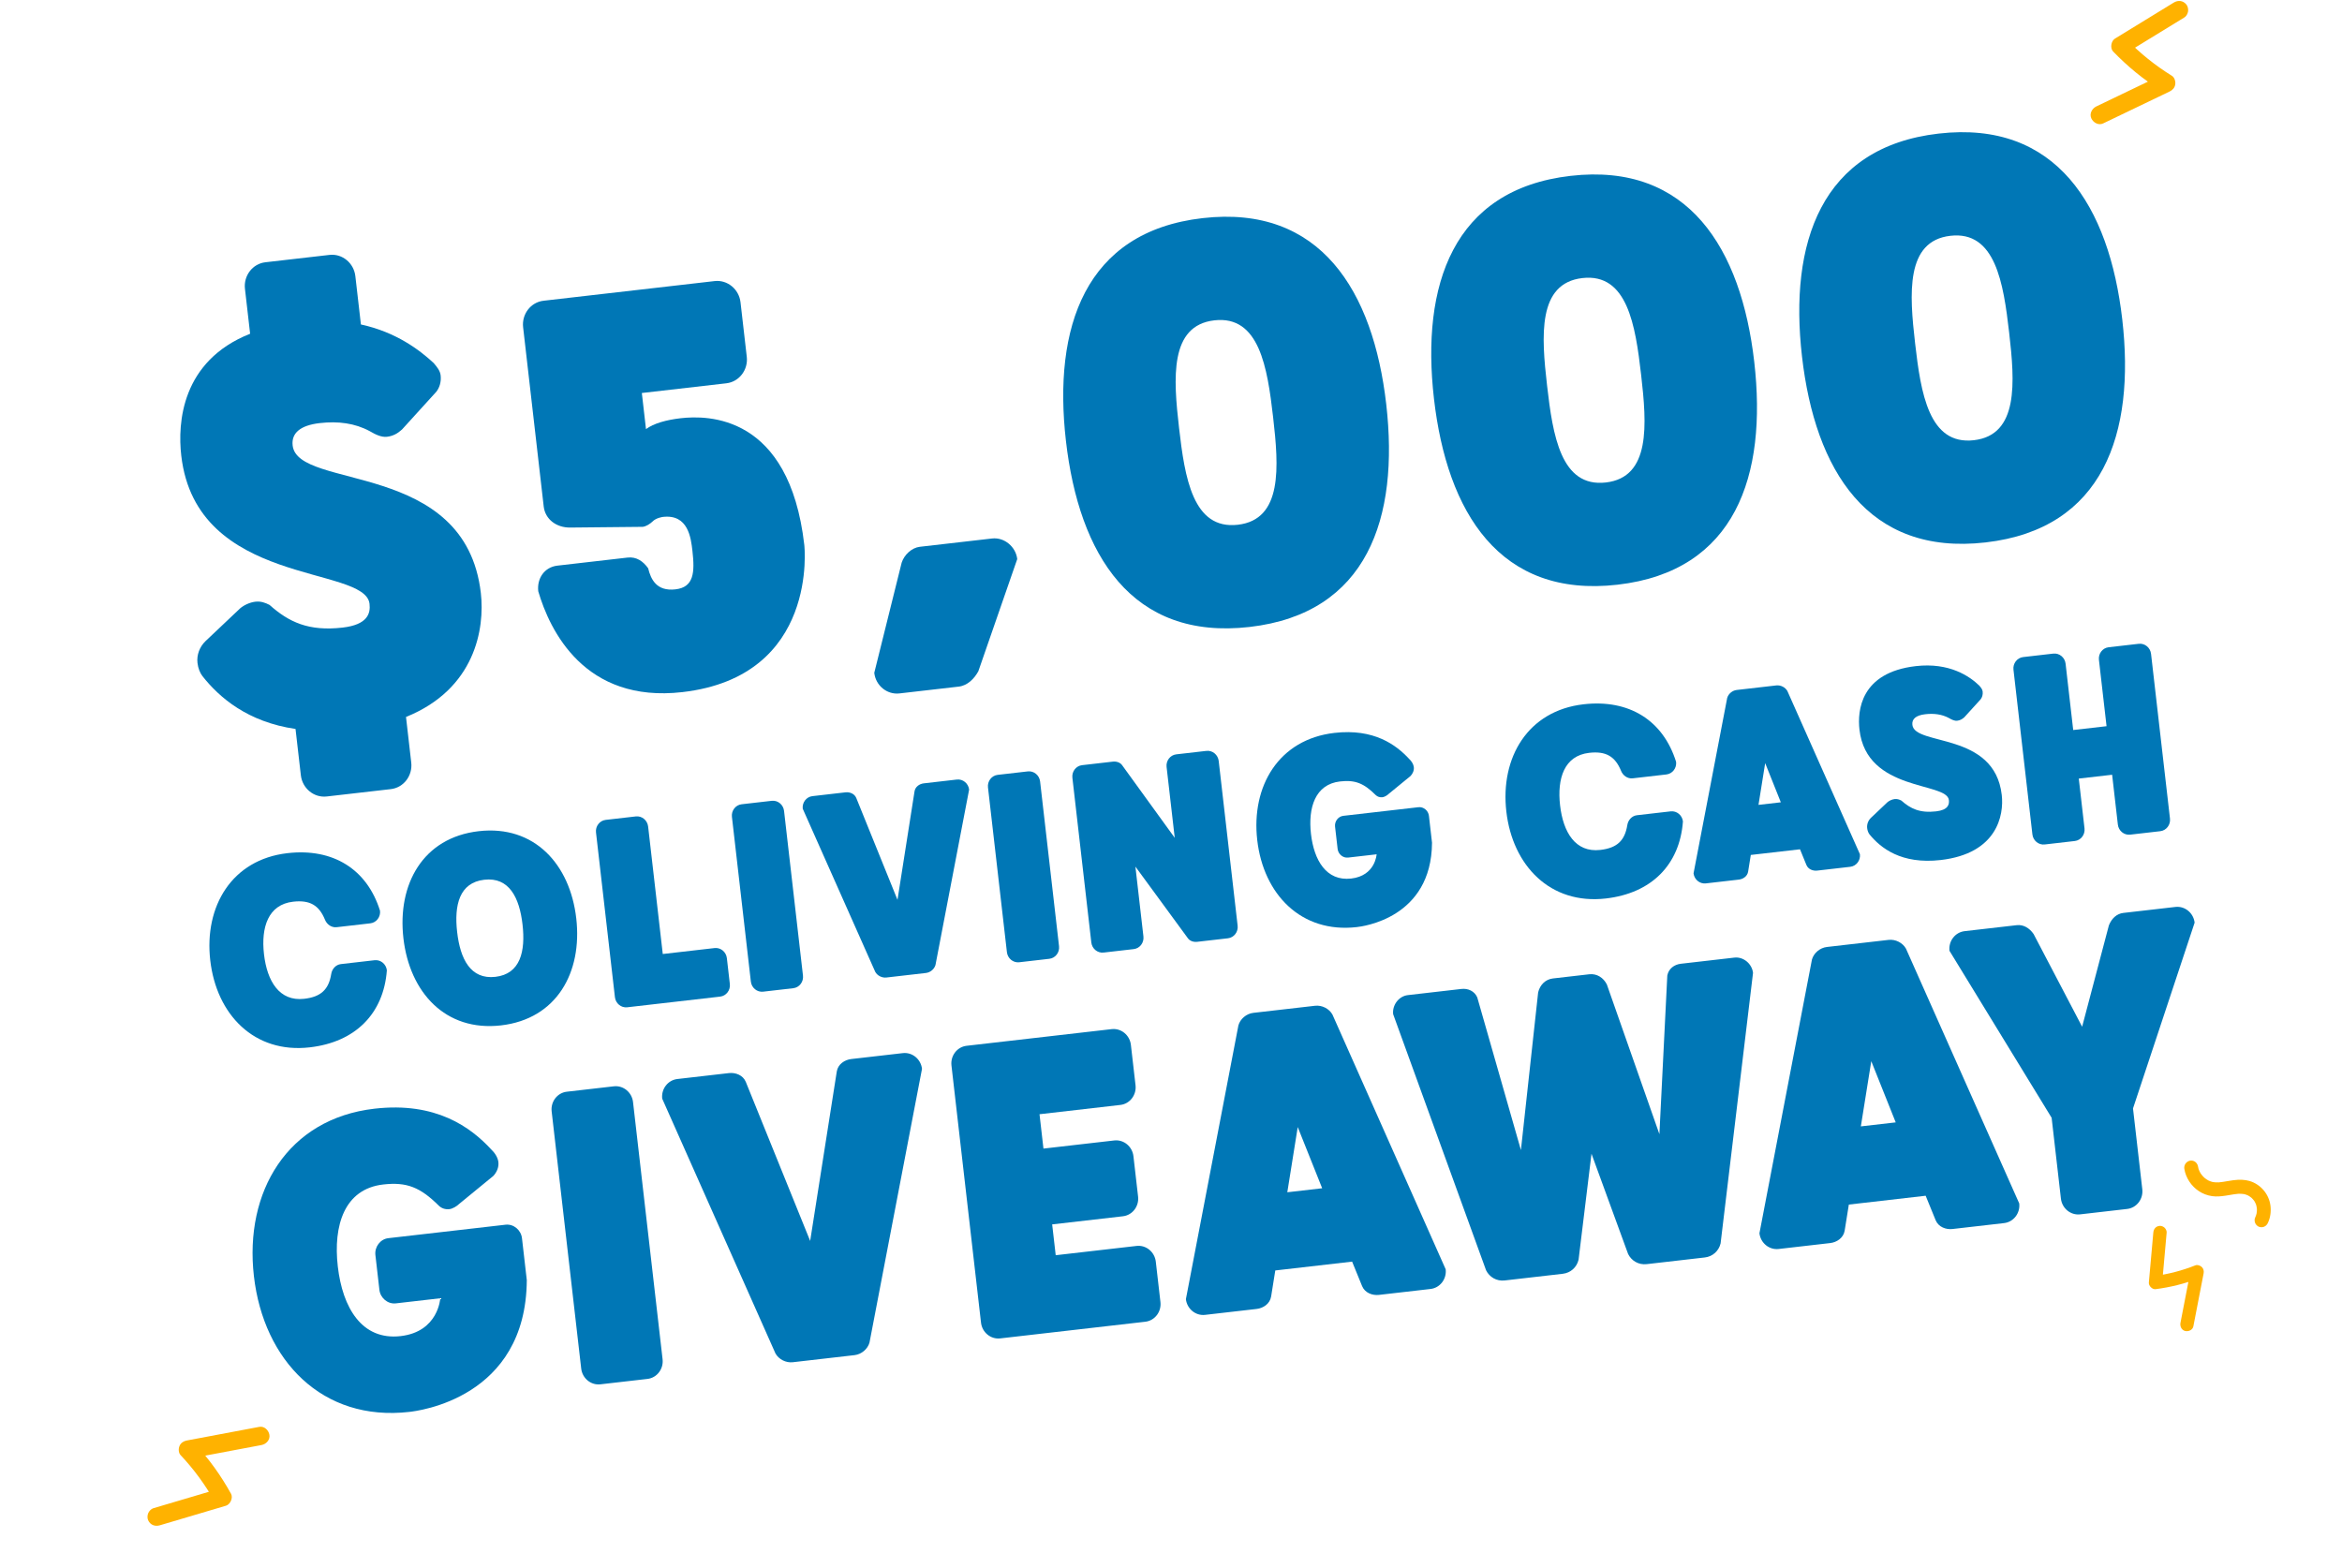 <svg width="460" height="308" viewBox="0 0 460 308" fill="none" xmlns="http://www.w3.org/2000/svg">
<path d="M431.891 233.987C432.664 234.498 433.53 234.827 434.466 234.966C435.383 235.102 436.332 234.996 437.138 234.876C437.408 234.835 437.678 234.789 437.948 234.743C438.504 234.648 439.076 234.55 439.645 234.505C440.064 234.49 440.445 234.512 440.8 234.572C441.052 234.635 441.299 234.722 441.538 234.831C441.784 234.967 442.019 235.126 442.237 235.307C442.445 235.506 442.632 235.724 442.797 235.957C442.932 236.186 443.048 236.429 443.139 236.681C443.215 236.957 443.266 237.243 443.29 237.532C443.292 237.822 443.269 238.11 443.219 238.394C443.147 238.684 443.047 238.964 442.922 239.229C442.77 239.549 442.831 240.012 442.969 240.304C443.123 240.629 443.437 240.911 443.75 241.006C443.757 241.008 443.765 241.01 443.772 241.013C444.144 241.119 444.503 241.091 444.789 240.933L445.065 240.747L445.087 240.73C445.262 240.572 445.392 240.377 445.473 240.154C445.923 239.193 446.093 238.021 445.95 236.85C445.815 235.74 445.333 234.653 444.591 233.791C443.85 232.927 442.871 232.289 441.835 231.992L441.832 231.991C440.909 231.726 439.886 231.68 438.615 231.846C438.234 231.896 437.851 231.961 437.48 232.025C436.923 232.12 436.348 232.219 435.779 232.264C435.354 232.279 434.971 232.257 434.617 232.197C434.332 232.126 434.051 232.027 433.779 231.903C433.486 231.743 433.207 231.552 432.946 231.335C432.687 231.089 432.455 230.818 432.251 230.527C432.079 230.242 431.937 229.943 431.827 229.637C431.779 229.462 431.74 229.285 431.712 229.108C431.656 228.762 431.43 228.41 431.136 228.21C430.845 228.013 430.439 227.931 430.125 228.005C429.383 228.181 428.914 228.873 429.034 229.614C429.314 231.358 430.382 232.992 431.891 233.987Z" fill="#FFB200"/>
<path d="M422.941 242.114C422.648 245.389 422.357 248.664 422.064 251.939C422.007 252.581 422.729 253.328 423.384 253.243C426.305 252.863 429.154 252.169 431.89 251.084C431.353 250.552 430.817 250.02 430.28 249.488C429.61 252.947 428.94 256.407 428.271 259.866C428.142 260.535 428.49 261.306 429.213 261.463C429.872 261.606 430.67 261.252 430.809 260.535C431.478 257.076 432.148 253.616 432.817 250.156C432.906 249.702 432.817 249.251 432.48 248.91C432.182 248.608 431.625 248.395 431.207 248.56C429.909 249.074 428.581 249.511 427.23 249.863C426.56 250.037 425.886 250.19 425.208 250.323C424.869 250.39 424.528 250.45 424.187 250.507C424.017 250.535 423.846 250.561 423.674 250.587C423.589 250.599 423.503 250.611 423.417 250.623C423.338 250.634 422.997 250.68 423.363 250.632C423.803 251.067 424.243 251.502 424.683 251.936C424.976 248.661 425.268 245.386 425.561 242.111C425.589 241.804 425.392 241.412 425.182 241.2C424.953 240.968 424.572 240.792 424.24 240.807C423.476 240.842 423.005 241.384 422.941 242.114L422.941 242.114Z" fill="#FFB200"/>
<path d="M426.929 0.524C423.084 2.879 419.241 5.236 415.397 7.591C414.644 8.053 414.413 9.459 415.042 10.11C417.848 13.015 420.942 15.582 424.374 17.707C424.52 16.681 424.667 15.656 424.814 14.629C420.459 16.722 416.103 18.813 411.748 20.905C410.906 21.31 410.342 22.324 410.76 23.247C411.142 24.09 412.184 24.679 413.087 24.245C417.442 22.153 421.798 20.062 426.153 17.97C426.725 17.695 427.149 17.229 427.248 16.579C427.336 16.004 427.117 15.217 426.592 14.892C424.966 13.884 423.399 12.779 421.907 11.579C421.168 10.985 420.448 10.368 419.747 9.73C419.396 9.411 419.051 9.086 418.71 8.757C418.54 8.592 418.371 8.425 418.203 8.258C418.119 8.174 418.036 8.09 417.952 8.005C417.876 7.927 417.547 7.588 417.898 7.953C417.779 8.792 417.661 9.633 417.543 10.472C421.387 8.116 425.23 5.76 429.075 3.404C429.435 3.183 429.705 2.646 429.767 2.242C429.835 1.8 429.717 1.237 429.43 0.884C428.767 0.072 427.784 -0.003 426.929 0.522L426.929 0.524Z" fill="#FFB200"/>
<path d="M31.417 299.622C35.74 298.341 40.062 297.06 44.385 295.78C45.232 295.528 45.819 294.23 45.38 293.439C43.421 289.906 41.097 286.626 38.333 283.685C37.926 284.638 37.518 285.59 37.111 286.544C41.859 285.65 46.608 284.757 51.356 283.864C52.273 283.691 53.081 282.857 52.916 281.857C52.765 280.944 51.911 280.106 50.927 280.291C46.179 281.185 41.43 282.077 36.682 282.971C36.058 283.088 35.528 283.429 35.264 284.031C35.03 284.563 35.038 285.381 35.461 285.83C36.771 287.225 37.999 288.697 39.129 290.243C39.689 291.008 40.225 291.79 40.737 292.588C40.993 292.986 41.242 293.389 41.487 293.796C41.608 293.999 41.728 294.204 41.847 294.41C41.907 294.512 41.965 294.615 42.024 294.719C42.078 294.813 42.308 295.226 42.063 294.783C42.395 294.003 42.727 293.222 43.058 292.442C38.735 293.722 34.413 295.004 30.09 296.284C29.685 296.404 29.285 296.853 29.12 297.227C28.941 297.636 28.909 298.211 29.095 298.626C29.525 299.583 30.454 299.909 31.417 299.623L31.417 299.622Z" fill="#FFB200"/>
<path d="M408.959 201.688L414.215 181.772C414.762 180.402 415.763 179.482 417.053 179.334L427.278 178.159C429.165 177.943 430.836 179.36 431.053 181.246L418.951 217.74L420.775 233.624C420.992 235.51 419.685 237.27 417.799 237.486L408.567 238.547C406.68 238.764 405.009 237.346 404.792 235.46L402.968 219.576L382.905 186.777C382.688 184.891 383.995 183.132 385.881 182.915L396.106 181.74C397.397 181.592 398.58 182.261 399.423 183.472L408.959 201.688Z" fill="#0077B6"/>
<path d="M358.832 186.022L370.943 184.631C372.333 184.471 373.726 185.217 374.359 186.351L396.605 236.401C396.821 238.287 395.515 240.046 393.628 240.263L383.502 241.426C382.212 241.575 380.742 241.039 380.185 239.695L378.225 234.891L363.136 236.624L362.316 241.748C362.079 243.183 360.769 244.038 359.478 244.186L349.352 245.349C347.466 245.566 345.794 244.149 345.578 242.262L355.894 188.472C356.254 187.224 357.442 186.182 358.832 186.022ZM367.544 208.457L365.495 221.266L372.345 220.479L367.544 208.457Z" fill="#0077B6"/>
<path d="M305.014 192.205L312.162 191.384C313.651 191.213 314.957 192.068 315.613 193.401L325.929 222.794L327.48 191.636C327.729 190.3 328.84 189.468 330.131 189.32L340.654 188.111C342.441 187.905 344.112 189.323 344.317 191.11L337.949 244.245C337.612 245.692 336.436 246.833 334.848 247.016L323.431 248.327C321.843 248.51 320.438 247.665 319.782 246.332L312.591 226.639L310.053 247.45C309.716 248.897 308.54 250.038 306.952 250.22L295.535 251.532C293.947 251.714 292.542 250.87 291.886 249.537L273.635 199.229C273.429 197.443 274.736 195.683 276.523 195.478L287.046 194.269C288.336 194.121 289.608 194.679 290.153 195.924L298.728 225.918L302.111 194.952C302.448 193.505 303.525 192.376 305.014 192.205Z" fill="#0077B6"/>
<path d="M246.179 198.963L258.29 197.572C259.68 197.412 261.074 198.158 261.707 199.292L283.952 249.342C284.169 251.228 282.862 252.987 280.976 253.204L270.85 254.367C269.559 254.516 268.09 253.98 267.533 252.636L265.573 247.832L250.483 249.566L249.664 254.689C249.426 256.124 248.116 256.979 246.826 257.127L236.7 258.29C234.814 258.507 233.142 257.09 232.925 255.204L243.242 201.413C243.601 200.165 244.789 199.123 246.179 198.963ZM254.892 221.399L252.843 234.207L259.693 233.42L254.892 221.399Z" fill="#0077B6"/>
<path d="M207.356 246.574L223.239 244.749C225.126 244.533 226.797 245.95 227.014 247.836L227.926 255.778C228.143 257.664 226.836 259.424 224.95 259.64L196.458 262.913C194.572 263.13 192.901 261.713 192.684 259.826L186.879 209.296C186.663 207.41 187.969 205.65 189.855 205.434L218.347 202.161C220.233 201.944 221.905 203.361 222.121 205.248L223.034 213.19C223.25 215.076 221.944 216.835 220.058 217.052L204.174 218.877L204.949 225.627L218.848 224.031C220.734 223.814 222.405 225.231 222.622 227.117L223.534 235.059C223.751 236.945 222.444 238.705 220.558 238.922L206.66 240.518L207.356 246.574Z" fill="#0077B6"/>
<path d="M167.84 266.201L155.729 267.592C154.339 267.752 152.946 267.007 152.313 265.872L130.067 215.822C129.851 213.936 131.157 212.177 133.044 211.96L143.169 210.797C144.46 210.649 145.93 211.184 146.486 212.528L159.127 243.766L164.356 210.475C164.593 209.04 165.903 208.185 167.194 208.037L177.32 206.874C179.206 206.657 180.877 208.075 181.094 209.961L170.778 263.751C170.418 264.999 169.23 266.041 167.84 266.201Z" fill="#0077B6"/>
<path d="M114.157 268.847L108.352 218.317C108.135 216.431 109.442 214.671 111.328 214.455L120.561 213.394C122.447 213.177 124.119 214.595 124.335 216.481L130.14 267.011C130.357 268.897 129.05 270.657 127.164 270.874L117.931 271.934C116.045 272.151 114.374 270.734 114.157 268.847Z" fill="#0077B6"/>
<path d="M102.523 243.227L103.47 251.467C103.325 274.719 81.981 277.17 80.392 277.353C63.317 279.314 51.774 267.263 49.87 250.684C47.965 234.105 56.475 219.75 73.55 217.789C85.661 216.397 92.478 221.448 96.5 225.814C97.175 226.441 97.786 227.376 97.888 228.27C98.014 229.362 97.521 230.324 96.894 230.999L90.183 236.498C89.733 236.952 88.885 237.451 88.289 237.52C87.495 237.611 86.766 237.393 86.201 236.854C82.568 233.248 79.927 232.144 75.261 232.68C67.617 233.558 65.425 240.75 66.349 248.791C67.273 256.832 71.038 263.34 78.682 262.462C86.127 261.607 86.478 255.028 86.478 255.028L77.742 256.032C76.154 256.214 74.703 254.973 74.521 253.384L73.734 246.535C73.552 244.946 74.683 243.408 76.271 243.226L99.302 240.58C100.891 240.397 102.341 241.639 102.523 243.227Z" fill="#0077B6"/>
<path d="M415.975 161.981L414.85 152.19L408.302 152.942L409.426 162.733C409.565 163.941 408.728 165.068 407.52 165.207L401.607 165.886C400.399 166.025 399.329 165.117 399.19 163.909L395.472 131.547C395.334 130.339 396.17 129.212 397.378 129.074L403.291 128.394C404.499 128.256 405.57 129.163 405.709 130.371L407.206 143.405L413.755 142.653L412.258 129.619C412.119 128.411 412.956 127.284 414.164 127.145L420.076 126.466C421.285 126.327 422.355 127.235 422.494 128.443L426.212 160.805C426.35 162.013 425.513 163.14 424.305 163.279L418.392 163.958C417.184 164.097 416.114 163.189 415.975 161.981Z" fill="#0077B6"/>
<path d="M382.805 141.055C381.432 140.311 379.862 140.105 378.145 140.302C376.301 140.514 375.484 141.252 375.616 142.396C376.098 146.592 391.741 143.7 393.173 156.162C393.633 160.167 392.24 167.671 381.178 168.942C373.421 169.833 369.373 166.562 367.201 163.912C366.973 163.616 366.795 163.186 366.737 162.677C366.649 161.914 366.95 161.171 367.471 160.66L370.725 157.581C371.077 157.283 371.628 157.026 372.136 156.968C372.645 156.91 373.048 157.056 373.459 157.267C375.253 158.865 377.094 159.748 380.273 159.383C382.625 159.113 382.89 158.052 382.788 157.162C382.371 153.538 366.633 155.603 365.223 143.332C364.799 139.645 365.415 132.101 376.287 130.853C382.899 130.093 386.888 132.856 388.775 134.7C389.073 135.053 389.371 135.405 389.422 135.85C389.495 136.486 389.3 137.023 389.018 137.378L385.816 140.902C385.407 141.271 384.984 141.513 384.412 141.579C383.903 141.637 383.358 141.378 382.805 141.055Z" fill="#0077B6"/>
<path d="M341.124 135.536L348.88 134.645C349.771 134.543 350.663 135.02 351.068 135.746L365.315 167.801C365.454 169.009 364.617 170.136 363.409 170.274L356.924 171.019C356.098 171.114 355.156 170.772 354.8 169.911L353.545 166.834L343.88 167.944L343.355 171.225C343.203 172.145 342.364 172.692 341.538 172.787L335.053 173.532C333.845 173.671 332.774 172.763 332.635 171.555L339.243 137.105C339.473 136.305 340.234 135.638 341.124 135.536ZM346.704 149.905L345.392 158.108L349.779 157.604L346.704 149.905Z" fill="#0077B6"/>
<path d="M315.414 176.497C304.478 177.753 297.085 170.035 295.865 159.417C294.646 148.799 300.096 139.605 311.031 138.349C319.996 137.319 326.662 141.513 329.209 149.66C329.347 150.868 328.511 151.995 327.303 152.133L320.69 152.893C319.673 153.01 318.759 152.342 318.395 151.417C317.232 148.588 315.433 147.506 312.127 147.886C307.231 148.448 305.813 152.927 306.42 158.204C307.026 163.481 309.423 167.522 314.318 166.96C317.624 166.58 319.131 165.118 319.622 162.099C319.767 161.116 320.506 160.258 321.523 160.141L328.135 159.382C329.343 159.243 330.414 160.15 330.552 161.359C329.92 169.87 324.379 175.467 315.414 176.497Z" fill="#0077B6"/>
<path d="M280.661 160.261L281.267 165.539C281.174 180.43 267.505 182 266.487 182.117C255.552 183.373 248.159 175.655 246.939 165.037C245.719 154.419 251.169 145.226 262.105 143.969C269.862 143.078 274.227 146.313 276.803 149.109C277.236 149.51 277.627 150.11 277.692 150.682C277.773 151.381 277.457 151.997 277.056 152.43L272.758 155.951C272.469 156.242 271.926 156.562 271.545 156.606C271.036 156.665 270.569 156.525 270.207 156.18C267.881 153.871 266.189 153.163 263.201 153.506C258.305 154.069 256.901 158.675 257.493 163.825C258.085 168.975 260.496 173.143 265.392 172.58C270.16 172.032 270.385 167.819 270.385 167.819L264.79 168.462C263.773 168.579 262.844 167.784 262.727 166.767L262.223 162.38C262.106 161.362 262.83 160.377 263.848 160.26L278.598 158.566C279.615 158.449 280.544 159.244 280.661 160.261Z" fill="#0077B6"/>
<path d="M233.322 184.317L223.008 170.234L224.585 183.967C224.724 185.175 223.887 186.302 222.679 186.441L216.766 187.12C215.558 187.259 214.488 186.351 214.349 185.143L210.631 152.781C210.493 151.573 211.33 150.446 212.538 150.308L218.578 149.614C219.277 149.533 220.013 149.771 220.397 150.307L230.733 164.58L229.133 150.656C228.994 149.448 229.831 148.321 231.039 148.182L236.952 147.503C238.16 147.364 239.231 148.272 239.37 149.48L243.087 181.842C243.226 183.05 242.389 184.177 241.181 184.316L235.141 185.009C234.442 185.09 233.706 184.852 233.322 184.317Z" fill="#0077B6"/>
<path d="M197.771 187.048L194.054 154.686C193.915 153.478 194.752 152.351 195.96 152.212L201.873 151.533C203.081 151.394 204.151 152.302 204.29 153.51L208.008 185.872C208.146 187.08 207.31 188.207 206.102 188.345L200.189 189.025C198.981 189.163 197.91 188.256 197.771 187.048Z" fill="#0077B6"/>
<path d="M181.86 191.13L174.103 192.021C173.213 192.123 172.321 191.646 171.915 190.92L157.668 158.865C157.53 157.657 158.366 156.53 159.574 156.392L166.06 155.647C166.886 155.552 167.827 155.895 168.184 156.755L176.28 176.762L179.628 155.441C179.78 154.521 180.619 153.974 181.446 153.879L187.931 153.134C189.139 152.995 190.21 153.903 190.348 155.111L183.741 189.561C183.511 190.361 182.75 191.028 181.86 191.13Z" fill="#0077B6"/>
<path d="M147.479 192.825L143.761 160.463C143.622 159.255 144.459 158.128 145.667 157.989L151.58 157.31C152.788 157.171 153.859 158.079 153.997 159.287L157.715 191.649C157.854 192.857 157.017 193.984 155.809 194.123L149.896 194.802C148.688 194.941 147.617 194.033 147.479 192.825Z" fill="#0077B6"/>
<path d="M142.767 188.213L143.351 193.299C143.49 194.507 142.653 195.634 141.445 195.773L123.198 197.869C121.99 198.008 120.919 197.1 120.78 195.892L117.063 163.53C116.924 162.322 117.761 161.195 118.969 161.056L124.882 160.377C126.09 160.238 127.16 161.146 127.299 162.354L130.177 187.405L140.349 186.236C141.557 186.097 142.628 187.005 142.767 188.213Z" fill="#0077B6"/>
<path d="M94.019 163.278C104.955 162.022 111.966 169.784 113.186 180.402C114.406 191.02 109.337 200.17 98.401 201.426C87.466 202.682 80.454 194.92 79.234 184.302C78.015 173.685 83.083 164.535 94.019 163.278ZM95.115 172.815C90.219 173.378 89.183 177.813 89.789 183.09C90.395 188.367 92.41 192.452 97.306 191.889C102.202 191.327 103.238 186.892 102.632 181.615C102.026 176.337 100.01 172.253 95.115 172.815Z" fill="#0077B6"/>
<path d="M60.846 205.74C49.91 206.997 42.518 199.278 41.298 188.66C40.078 178.043 45.528 168.849 56.464 167.593C65.429 166.563 72.095 170.757 74.641 178.904C74.78 180.112 73.943 181.238 72.735 181.377L66.123 182.137C65.105 182.254 64.191 181.586 63.827 180.661C62.665 177.831 60.866 176.75 57.56 177.13C52.664 177.692 51.246 182.171 51.852 187.448C52.458 192.725 54.855 196.766 59.751 196.203C63.057 195.824 64.564 194.362 65.054 191.343C65.199 190.36 65.938 189.502 66.955 189.385L73.568 188.625C74.776 188.486 75.846 189.394 75.985 190.602C75.352 199.114 69.811 204.711 60.846 205.74Z" fill="#0077B6"/>
<path d="M380.777 26.241C403.933 23.581 414.292 40.564 416.845 62.784C419.413 85.137 413.159 103.893 390.003 106.553C366.846 109.213 356.502 92.364 353.934 70.01C351.382 47.791 357.62 28.901 380.777 26.241ZM383.083 46.319C374.249 47.334 375.031 57.687 376.154 67.458C377.276 77.229 378.862 87.49 387.696 86.475C396.53 85.46 395.748 75.107 394.625 65.336C393.503 55.565 391.917 45.304 383.083 46.319Z" fill="#0077B6"/>
<path d="M308.491 34.545C331.648 31.885 342.007 48.868 344.559 71.088C347.127 93.441 340.873 112.196 317.717 114.857C294.561 117.517 284.217 100.668 281.649 78.314C279.096 56.095 285.335 37.205 308.491 34.545ZM310.798 54.623C301.963 55.638 302.746 65.991 303.868 75.762C304.991 85.533 306.576 95.794 315.411 94.779C324.245 93.764 323.462 83.411 322.34 73.64C321.217 63.869 319.632 53.608 310.798 54.623Z" fill="#0077B6"/>
<path d="M236.206 42.849C259.362 40.189 269.722 57.172 272.274 79.391C274.842 101.745 268.588 120.5 245.432 123.16C222.275 125.821 211.931 108.972 209.364 86.618C206.811 64.399 213.049 45.509 236.206 42.849ZM238.512 62.927C229.678 63.942 230.461 74.294 231.583 84.066C232.706 93.837 234.291 104.097 243.125 103.083C251.96 102.068 251.177 91.715 250.055 81.944C248.932 72.173 247.347 61.912 238.512 62.927Z" fill="#0077B6"/>
<path d="M199.8 109.823L192.16 131.857C191.377 133.303 190.043 134.677 188.303 134.877L176.658 136.215C174.248 136.491 172.01 134.714 171.718 132.171L177.098 110.532C177.598 108.983 179.066 107.594 180.672 107.409L194.86 105.779C197.27 105.503 199.523 107.414 199.8 109.823Z" fill="#0077B6"/>
<path d="M105.723 116.155C105.43 113.612 106.94 111.404 109.483 111.112L123.27 109.528C125.01 109.328 126.338 110.26 127.31 111.641C127.824 113.751 128.919 116.202 132.667 115.772C136.281 115.357 136.493 112.484 136.001 108.201C135.709 105.658 135.171 100.973 130.218 101.542C130.218 101.542 128.88 101.696 128.154 102.457C127.664 102.92 126.907 103.414 126.238 103.491L112.014 103.633C109.307 103.673 107.084 102.03 106.791 99.487L102.747 64.283C102.455 61.74 104.217 59.368 106.76 59.076L140.357 55.216C142.9 54.924 145.154 56.835 145.446 59.378L146.676 70.086C146.969 72.63 145.207 75.002 142.664 75.294L126.066 77.201L126.881 84.295C128.379 83.173 130.877 82.48 133.687 82.157C138.908 81.557 155.021 81.334 157.973 107.033C157.973 107.033 160.941 132.867 134.036 135.957C114.762 138.171 107.953 123.764 105.723 116.155Z" fill="#0077B6"/>
<path d="M59.091 152.297L58.045 143.195C48.666 141.831 43.099 137.046 39.765 132.818C39.287 132.195 38.911 131.289 38.788 130.218C38.604 128.612 39.238 127.047 40.335 125.972L47.185 119.489C47.926 118.861 49.085 118.321 50.156 118.198C51.227 118.075 52.076 118.385 52.941 118.828C56.717 122.191 60.593 124.052 67.285 123.283C72.238 122.714 72.795 120.48 72.58 118.606C71.703 110.976 38.569 115.325 35.602 89.492C34.864 83.067 35.637 70.908 49.127 65.561L48.112 56.727C47.82 54.183 49.582 51.811 52.125 51.519L64.707 50.074C67.25 49.781 69.504 51.692 69.796 54.236L70.888 63.739C77.842 65.246 82.453 68.785 85.185 71.319C85.812 72.06 86.44 72.802 86.548 73.739C86.701 75.078 86.289 76.21 85.697 76.956L78.954 84.376C78.094 85.153 77.204 85.662 75.999 85.8C74.928 85.923 73.78 85.377 72.617 84.697C69.725 83.13 66.42 82.697 62.806 83.112C58.925 83.558 57.204 85.111 57.481 87.521C58.496 96.355 91.43 90.266 94.444 116.501C95.243 123.461 93.353 135.342 79.745 140.838L80.775 149.806C81.067 152.349 79.305 154.722 76.762 155.014L64.18 156.459C61.637 156.751 59.383 154.84 59.091 152.297Z" fill="#0077B6"/>
</svg>
